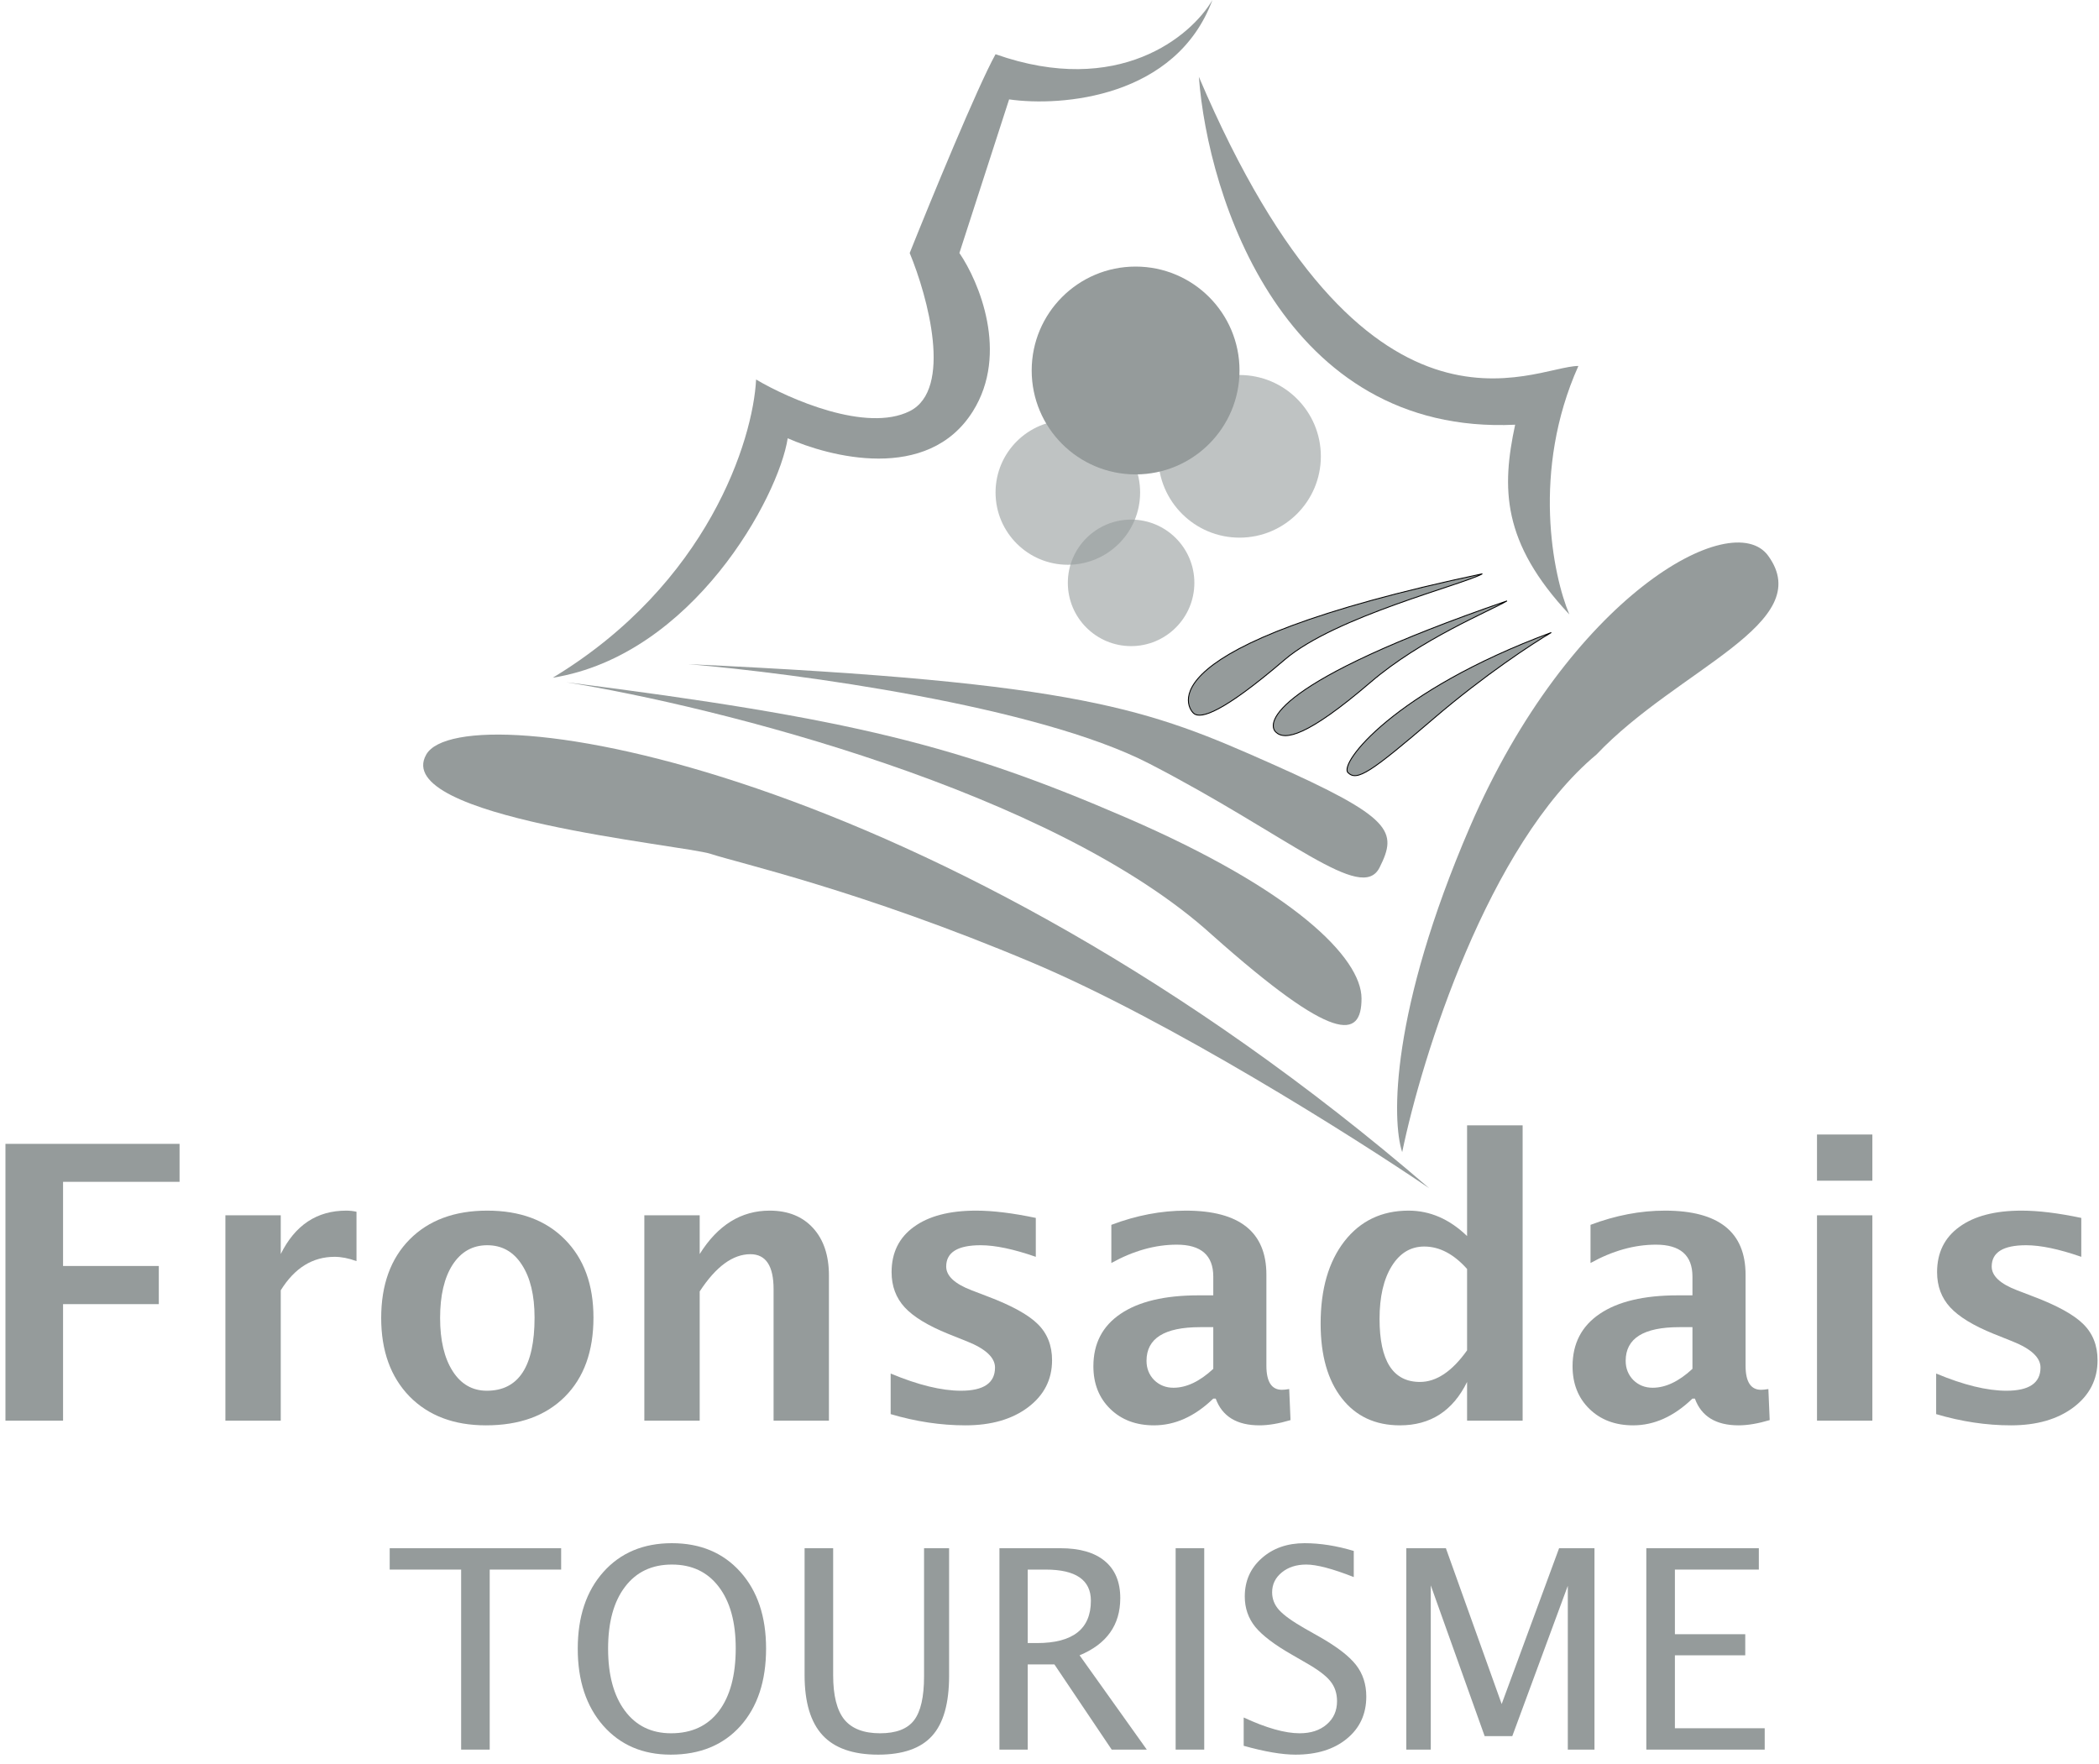 <?xml version="1.0" encoding="UTF-8"?> <svg xmlns="http://www.w3.org/2000/svg" width="144" height="121" viewBox="0 0 144 121" fill="none"><path d="M109.524 51.764C102.085 57.964 97.539 72.532 96.196 79.041C95.472 76.871 95.39 69.37 100.845 56.724C107.664 40.915 118.823 34.716 121.303 38.126C124.684 42.775 115.104 45.875 109.524 51.764Z" fill="#959B9B"></path><path d="M70.778 66.023C80.201 69.99 92.889 78.008 98.055 81.521C64.269 52.384 31.723 47.425 29.243 51.764C26.763 56.104 46.911 57.964 48.771 58.584C50.631 59.203 59 61.063 70.778 66.023Z" fill="#959B9B"></path><path d="M83.177 64.163C72.266 54.244 49.081 48.458 38.852 46.805C58.38 49.285 65.819 51.144 77.288 56.104C88.757 61.063 93.406 65.713 93.406 68.502C93.406 71.292 91.546 71.602 83.177 64.163Z" fill="#959B9B"></path><path d="M78.837 52.384C71.15 48.417 54.557 46.185 47.221 45.565C74.188 46.805 78.837 48.665 87.207 52.384C95.576 56.104 95.885 57.034 94.646 59.513C93.406 61.993 88.446 57.344 78.837 52.384Z" fill="#959B9B"></path><path d="M98.364 49.285C101.835 46.309 105.183 44.118 106.423 43.395C95.574 47.425 91.856 52.384 92.476 53.004C93.096 53.624 94.024 53.004 98.364 49.285Z" fill="#959B9B" stroke="black" stroke-width="0.062"></path><path d="M94.026 46.805C97.498 43.829 102.147 41.949 103.387 41.225C87.207 46.805 86.897 49.594 87.517 50.214C88.136 50.834 89.686 50.524 94.026 46.805Z" fill="#959B9B" stroke="black" stroke-width="0.062"></path><path d="M88.137 45.255C91.608 42.279 100.453 40.089 101.693 39.366C78.218 44.325 81.472 48.665 81.938 48.974C82.403 49.285 83.797 48.974 88.137 45.255Z" fill="#959B9B" stroke="black" stroke-width="0.062"></path><path d="M108.284 25.107C105.061 32.298 106.528 39.469 107.664 42.155C103.015 37.196 103.015 33.476 103.945 29.137C88.075 29.881 82.867 13.535 82.247 5.269C93.716 32.236 105.185 25.107 108.284 25.107Z" fill="#959B9B"></path><path d="M68.299 3.72C76.73 6.695 81.731 2.48 83.177 0C80.697 6.695 72.845 7.336 69.229 6.819L65.819 17.358C67.162 19.321 69.229 24.239 66.749 28.207C63.649 33.166 56.83 31.306 54.04 30.067C53.42 34.096 47.531 44.945 37.922 46.495C48.585 40.047 51.664 30.17 51.871 26.037C54.144 27.38 59.434 29.695 62.409 28.207C65.385 26.719 63.649 20.354 62.409 17.358C63.856 13.742 67.059 5.951 68.299 3.72Z" fill="#959B9B"></path><circle opacity="0.6" cx="77.598" cy="39.986" r="4.34" fill="#959B9B"></circle><circle opacity="0.6" cx="73.258" cy="33.786" r="4.959" fill="#959B9B"></circle><circle opacity="0.6" cx="85.037" cy="31.306" r="5.579" fill="#959B9B"></circle><circle cx="77.907" cy="25.417" r="7.129" fill="#959B9B"></circle><path d="M0.374 97.463V78.473H12.319V81.078H4.326V86.852H10.895V89.469H4.326V97.463H0.374Z" fill="#959B9B"></path><path d="M15.463 97.463V83.375H19.261V86.031C20.245 84.046 21.742 83.054 23.752 83.054C23.991 83.054 24.227 83.079 24.457 83.131V86.518C23.919 86.322 23.418 86.223 22.956 86.223C21.442 86.223 20.21 86.989 19.261 88.52V97.463H15.463Z" fill="#959B9B"></path><path d="M33.337 97.784C31.138 97.784 29.389 97.121 28.089 95.795C26.797 94.461 26.151 92.668 26.151 90.419C26.151 88.144 26.801 86.347 28.102 85.03C29.41 83.713 31.185 83.054 33.426 83.054C35.676 83.054 37.451 83.713 38.751 85.03C40.06 86.347 40.714 88.135 40.714 90.393C40.714 92.703 40.06 94.512 38.751 95.821C37.442 97.129 35.638 97.784 33.337 97.784ZM33.401 95.41C35.582 95.41 36.673 93.738 36.673 90.393C36.673 88.862 36.382 87.652 35.8 86.762C35.227 85.872 34.436 85.428 33.426 85.428C32.425 85.428 31.634 85.872 31.053 86.762C30.48 87.652 30.193 88.871 30.193 90.419C30.193 91.95 30.48 93.165 31.053 94.063C31.626 94.961 32.408 95.41 33.401 95.41Z" fill="#959B9B"></path><path d="M44.204 97.463V83.375H48.002V86.031C49.243 84.046 50.842 83.054 52.801 83.054C54.059 83.054 55.051 83.452 55.778 84.247C56.505 85.043 56.868 86.129 56.868 87.506V97.463H53.071V88.443C53.071 86.843 52.54 86.043 51.48 86.043C50.273 86.043 49.114 86.895 48.002 88.597V97.463H44.204Z" fill="#959B9B"></path><path d="M61.103 97.014V94.23C62.985 95.017 64.593 95.41 65.927 95.41C67.484 95.41 68.262 94.88 68.262 93.819C68.262 93.135 67.621 92.536 66.338 92.023L65.055 91.51C63.66 90.945 62.664 90.338 62.065 89.688C61.466 89.037 61.167 88.233 61.167 87.275C61.167 85.941 61.676 84.906 62.694 84.17C63.712 83.426 65.136 83.054 66.966 83.054C68.113 83.054 69.477 83.221 71.06 83.554V86.223C69.537 85.693 68.275 85.428 67.274 85.428C65.701 85.428 64.913 85.915 64.913 86.89C64.913 87.532 65.495 88.075 66.659 88.52L67.762 88.943C69.413 89.568 70.559 90.201 71.201 90.842C71.851 91.484 72.176 92.309 72.176 93.319C72.176 94.644 71.624 95.722 70.521 96.552C69.426 97.373 67.997 97.784 66.235 97.784C64.541 97.784 62.831 97.527 61.103 97.014Z" fill="#959B9B"></path><path d="M83.236 95.949C81.97 97.172 80.614 97.784 79.169 97.784C77.937 97.784 76.936 97.407 76.166 96.655C75.396 95.902 75.011 94.927 75.011 93.729C75.011 92.172 75.632 90.975 76.872 90.137C78.121 89.29 79.904 88.866 82.222 88.866H83.236V87.583C83.236 86.121 82.402 85.389 80.734 85.389C79.254 85.389 77.757 85.808 76.243 86.647V84.029C77.963 83.379 79.665 83.054 81.35 83.054C85.037 83.054 86.88 84.521 86.88 87.455V93.691C86.88 94.794 87.235 95.346 87.945 95.346C88.073 95.346 88.24 95.329 88.445 95.295L88.535 97.425C87.731 97.664 87.021 97.784 86.405 97.784C84.849 97.784 83.848 97.172 83.403 95.949H83.236ZM83.236 93.909V91.048H82.338C79.883 91.048 78.656 91.817 78.656 93.357C78.656 93.879 78.831 94.32 79.181 94.679C79.541 95.029 79.981 95.205 80.503 95.205C81.393 95.205 82.304 94.773 83.236 93.909Z" fill="#959B9B"></path><path d="M100.648 97.463V94.807C99.673 96.792 98.137 97.784 96.041 97.784C94.348 97.784 93.018 97.164 92.051 95.923C91.084 94.683 90.601 92.977 90.601 90.804C90.601 88.443 91.144 86.561 92.231 85.158C93.326 83.755 94.793 83.054 96.632 83.054C98.103 83.054 99.442 83.635 100.648 84.799V77.203H104.459V97.463H100.648ZM100.648 87.057C99.733 86.031 98.753 85.517 97.71 85.517C96.777 85.517 96.033 85.966 95.477 86.865C94.921 87.763 94.643 88.969 94.643 90.483C94.643 93.366 95.567 94.807 97.414 94.807C98.543 94.807 99.621 94.084 100.648 92.639V87.057Z" fill="#959B9B"></path><path d="M116.109 95.949C114.843 97.172 113.487 97.784 112.042 97.784C110.81 97.784 109.809 97.407 109.039 96.655C108.269 95.902 107.884 94.927 107.884 93.729C107.884 92.172 108.505 90.975 109.745 90.137C110.994 89.29 112.777 88.866 115.095 88.866H116.109V87.583C116.109 86.121 115.275 85.389 113.607 85.389C112.127 85.389 110.63 85.808 109.116 86.647V84.029C110.836 83.379 112.538 83.054 114.223 83.054C117.91 83.054 119.753 84.521 119.753 87.455V93.691C119.753 94.794 120.108 95.346 120.818 95.346C120.946 95.346 121.113 95.329 121.318 95.295L121.408 97.425C120.604 97.664 119.894 97.784 119.278 97.784C117.721 97.784 116.721 97.172 116.276 95.949H116.109ZM116.109 93.909V91.048H115.211C112.756 91.048 111.528 91.817 111.528 93.357C111.528 93.879 111.704 94.32 112.054 94.679C112.414 95.029 112.854 95.205 113.376 95.205C114.266 95.205 115.177 94.773 116.109 93.909Z" fill="#959B9B"></path><path d="M124.654 97.463V83.375H128.452V97.463H124.654ZM124.654 81.001V77.832H128.452V81.001H124.654Z" fill="#959B9B"></path><path d="M132.828 97.014V94.23C134.71 95.017 136.318 95.41 137.652 95.41C139.209 95.41 139.987 94.88 139.987 93.819C139.987 93.135 139.346 92.536 138.063 92.023L136.78 91.51C135.385 90.945 134.389 90.338 133.79 89.688C133.191 89.037 132.892 88.233 132.892 87.275C132.892 85.941 133.401 84.906 134.419 84.17C135.437 83.426 136.861 83.054 138.692 83.054C139.838 83.054 141.202 83.221 142.785 83.554V86.223C141.262 85.693 140 85.428 138.999 85.428C137.426 85.428 136.639 85.915 136.639 86.89C136.639 87.532 137.22 88.075 138.384 88.52L139.487 88.943C141.138 89.568 142.284 90.201 142.926 90.842C143.576 91.484 143.901 92.309 143.901 93.319C143.901 94.644 143.349 95.722 142.246 96.552C141.151 97.373 139.722 97.784 137.96 97.784C136.267 97.784 134.556 97.527 132.828 97.014Z" fill="#959B9B"></path><path d="M31.636 120.03V107.68H26.735V106.214H38.497V107.68H33.596V120.03H31.636Z" fill="#959B9B"></path><path d="M46.012 120.376C44.095 120.376 42.552 119.713 41.382 118.387C40.218 117.055 39.636 115.297 39.636 113.113C39.636 110.916 40.221 109.161 41.391 107.848C42.567 106.529 44.136 105.869 46.096 105.869C48.05 105.869 49.615 106.526 50.792 107.839C51.968 109.152 52.556 110.904 52.556 113.094C52.556 115.328 51.968 117.102 50.792 118.415C49.615 119.722 48.022 120.376 46.012 120.376ZM46.04 118.91C47.453 118.91 48.545 118.403 49.317 117.388C50.088 116.368 50.474 114.93 50.474 113.076C50.474 111.277 50.085 109.871 49.307 108.856C48.536 107.842 47.465 107.335 46.096 107.335C44.721 107.335 43.647 107.845 42.876 108.866C42.104 109.88 41.718 111.293 41.718 113.104C41.718 114.908 42.101 116.327 42.866 117.36C43.632 118.393 44.69 118.91 46.04 118.91Z" fill="#959B9B"></path><path d="M55.198 106.214H57.158V114.933C57.158 116.321 57.413 117.332 57.923 117.967C58.44 118.596 59.258 118.91 60.379 118.91C61.474 118.91 62.249 118.614 62.703 118.023C63.164 117.426 63.394 116.418 63.394 114.999V106.214H65.112V114.971C65.112 116.856 64.723 118.229 63.945 119.087C63.173 119.946 61.941 120.376 60.248 120.376C58.524 120.376 57.251 119.931 56.43 119.041C55.608 118.151 55.198 116.775 55.198 114.915V106.214Z" fill="#959B9B"></path><path d="M68.566 120.03V106.214H72.748C74.073 106.214 75.088 106.507 75.791 107.092C76.5 107.677 76.855 108.526 76.855 109.64C76.855 111.482 75.925 112.789 74.064 113.561L78.675 120.03H76.267L72.337 114.186H70.507V120.03H68.566ZM70.507 112.721H71.142C73.606 112.721 74.839 111.753 74.839 109.818C74.839 108.393 73.805 107.68 71.739 107.68H70.507V112.721Z" fill="#959B9B"></path><path d="M80.654 120.03V106.214H82.615V120.03H80.654Z" fill="#959B9B"></path><path d="M88.879 120.376C87.951 120.376 86.766 120.173 85.322 119.769V117.827C86.878 118.549 88.157 118.91 89.159 118.91C89.93 118.91 90.549 118.708 91.016 118.303C91.489 117.899 91.726 117.367 91.726 116.707C91.726 116.165 91.57 115.705 91.259 115.325C90.954 114.946 90.388 114.523 89.56 114.056L88.608 113.505C87.432 112.833 86.601 112.201 86.115 111.61C85.636 111.013 85.397 110.319 85.397 109.528C85.397 108.464 85.782 107.59 86.554 106.905C87.326 106.214 88.309 105.869 89.504 105.869C90.568 105.869 91.692 106.046 92.874 106.401V108.193C91.418 107.621 90.332 107.335 89.616 107.335C88.938 107.335 88.377 107.515 87.936 107.876C87.494 108.237 87.273 108.691 87.273 109.239C87.273 109.699 87.435 110.107 87.758 110.462C88.082 110.817 88.673 111.24 89.532 111.731L90.522 112.291C91.716 112.97 92.55 113.611 93.023 114.214C93.496 114.818 93.733 115.543 93.733 116.39C93.733 117.591 93.288 118.555 92.398 119.283C91.514 120.012 90.341 120.376 88.879 120.376Z" fill="#959B9B"></path><path d="M96.477 120.03V106.214H99.194L103.021 116.903L106.96 106.214H109.388V120.03H107.558V108.791L103.749 119.106H101.854L98.157 108.763V120.03H96.477Z" fill="#959B9B"></path><path d="M112.944 120.03V106.214H120.664V107.68H114.905V112.114H119.731V113.561H114.905V118.565H121.066V120.03H112.944Z" fill="#959B9B"></path></svg> 